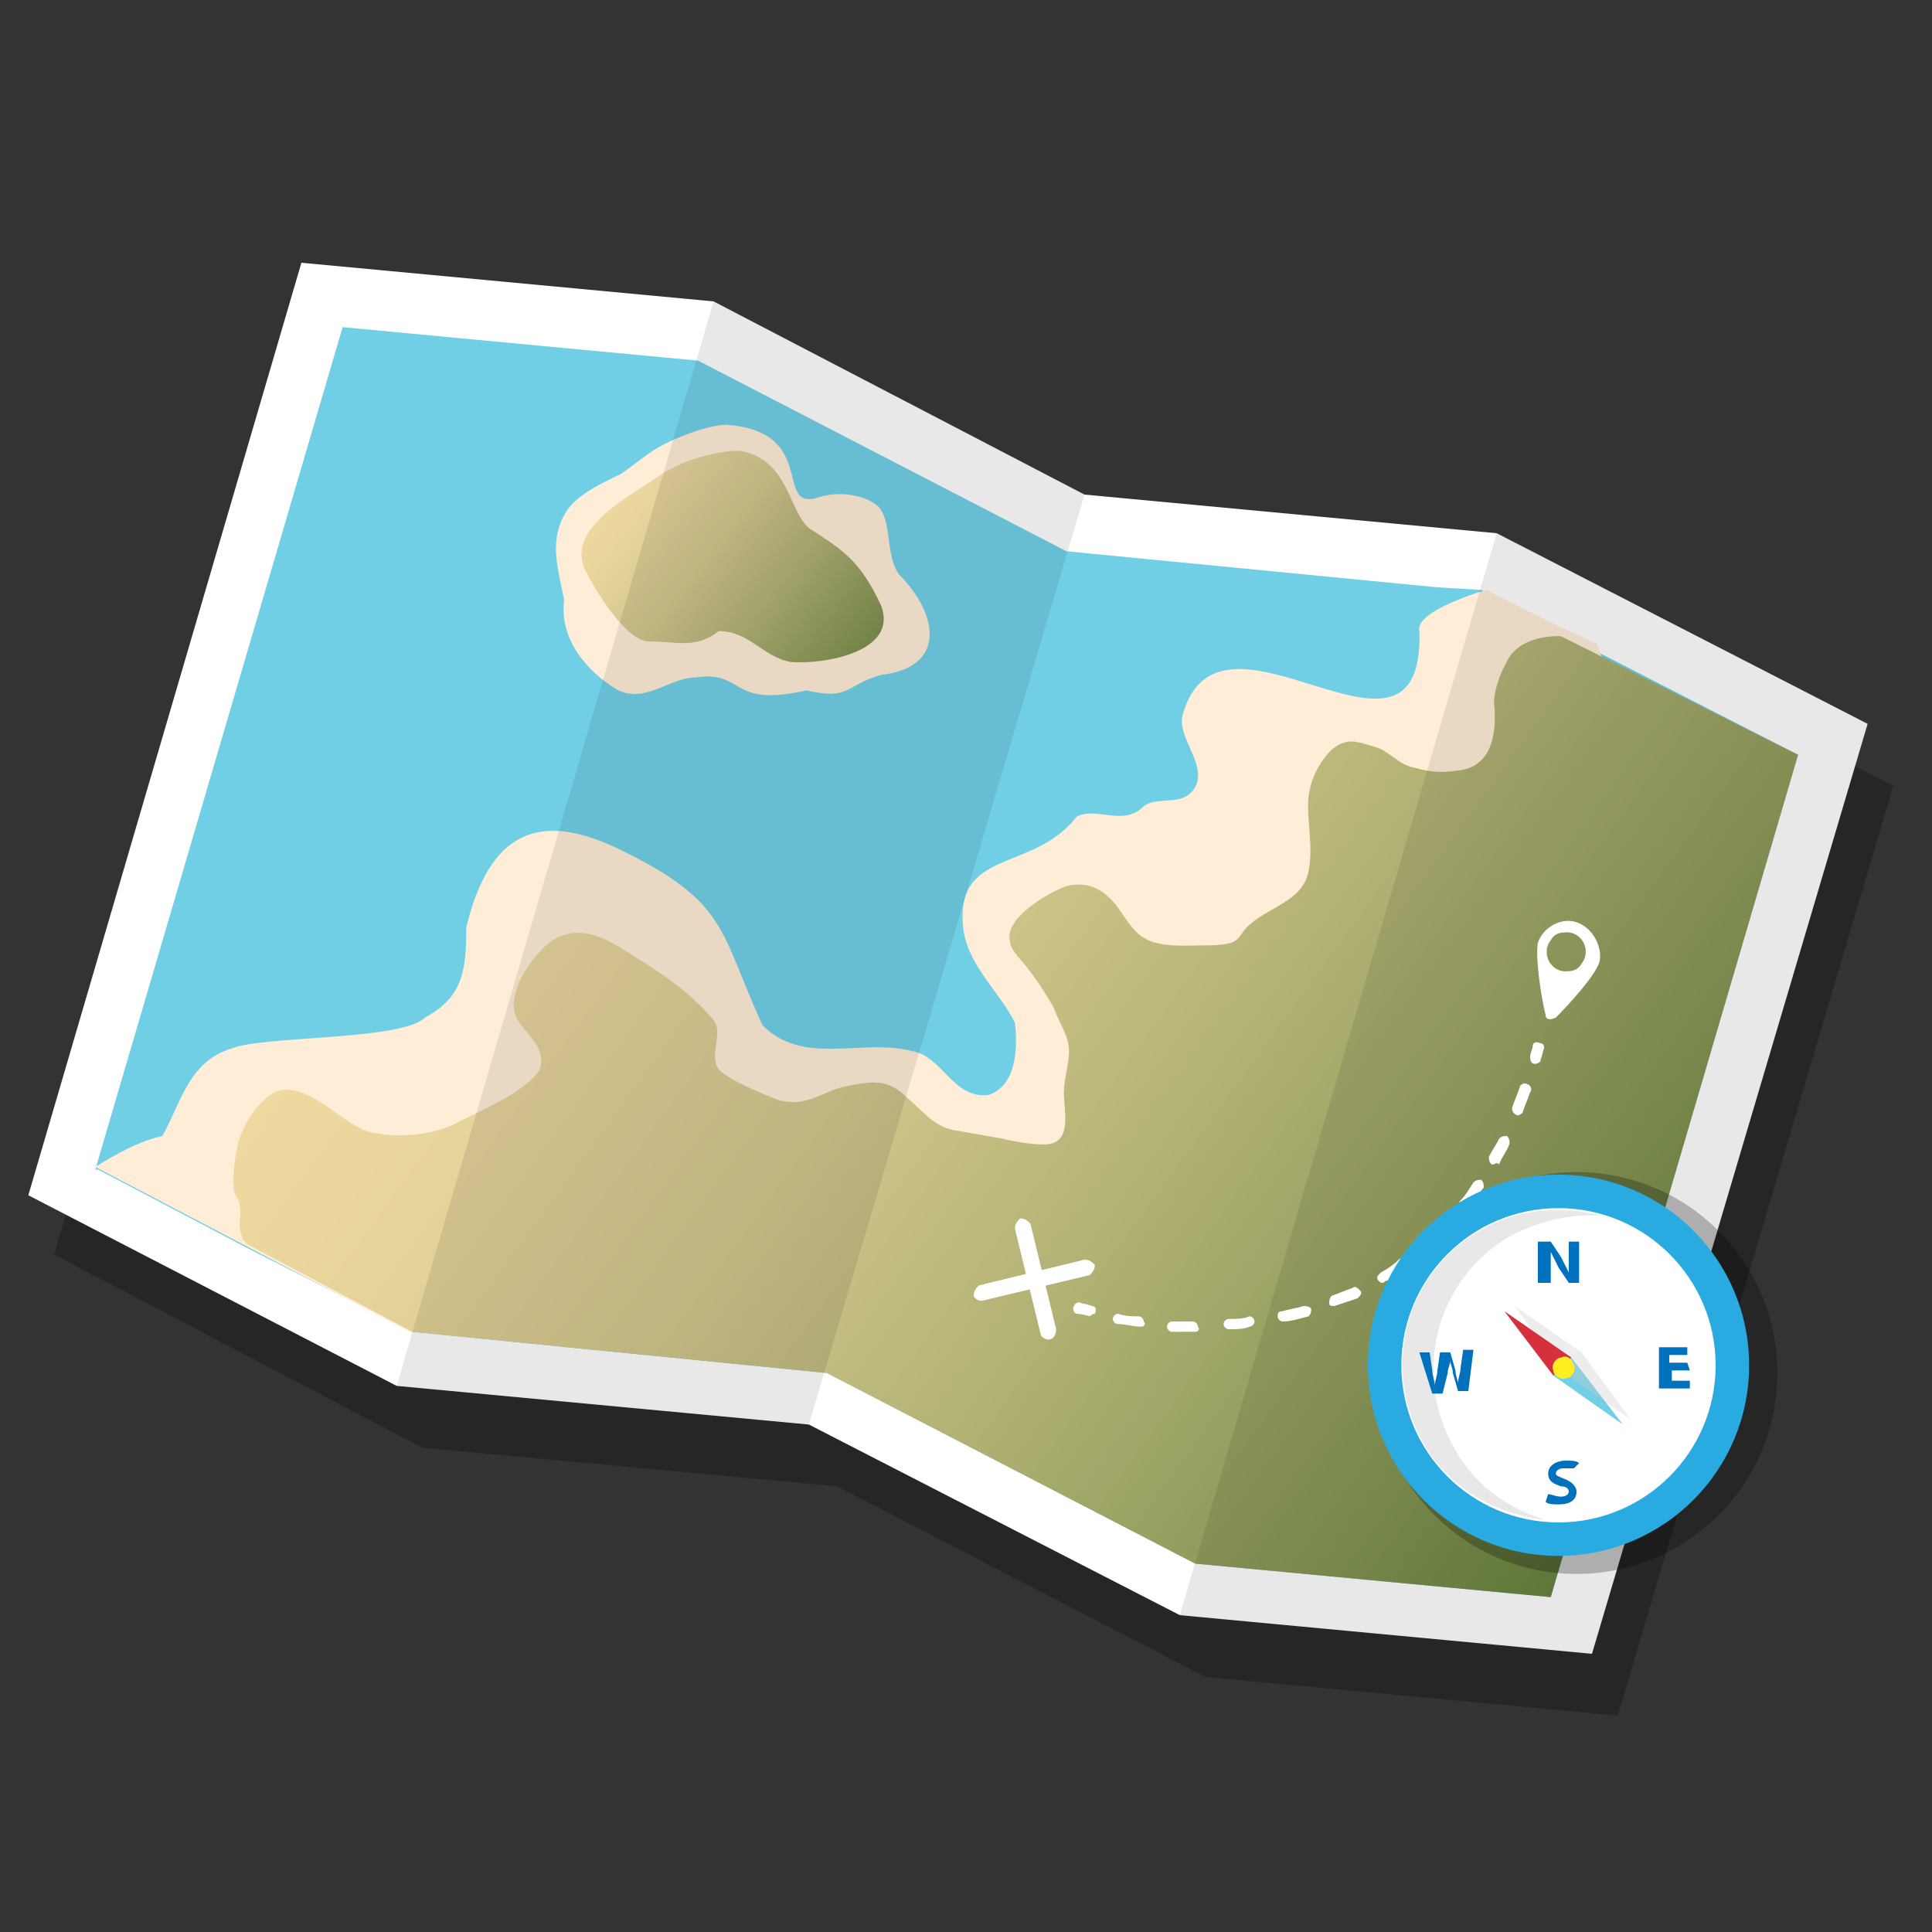 <?xml version="1.0" encoding="utf-8"?>
<!-- Generator: Adobe Illustrator 24.0.3, SVG Export Plug-In . SVG Version: 6.00 Build 0)  -->
<svg version="1.1" id="Calque_1" xmlns="http://www.w3.org/2000/svg" xmlns:xlink="http://www.w3.org/1999/xlink" x="0px" y="0px"
	 viewBox="0 0 75 75" style="enable-background:new 0 0 75 75;" xml:space="preserve">
<rect x="0" y="0" width="75" height="75" fill="#333333" stroke="none"/>
<style type="text/css">
	.st0{opacity:0.25;}
	.st1{fill:#FFFFFF;}
	.st2{fill:#70CFE5;}
	.st3{fill:#FFEDD7;}
	.st4{fill:url(#SVGID_1_);}
	.st5{opacity:0.1;fill:#1A1A1A;}
	.st6{fill:url(#SVGID_2_);}
	.st7{fill:#29ABE2;}
	.st8{opacity:0.45;fill:#CCCCCC;}
	.st9{opacity:0.35;fill:#CCCCCC;}
	.st10{fill:#D6303C;}
	.st11{fill:#FCEE21;}
	.st12{fill:#0071BC;}
</style>
<g>
	<polygon class="st0" points="59.1,23.1 43.1,21.5 28.8,14.1 12.7,12.6 2.1,48.7 16.4,56.2 32.5,57.7 46.8,65.1 62.8,66.6 
		73.5,30.5 	"/>
	<polygon class="st1" points="58.1,20.7 42.1,19.2 27.7,11.7 11.7,10.2 1.1,46.4 15.4,53.8 31.4,55.3 45.8,62.7 61.8,64.2 
		72.5,28.1 	"/>
	<polygon class="st2" points="69.8,29.3 60.2,62 46.4,60.7 32.1,53.3 22,52.3 16,51.7 9.7,48.5 3.8,45.4 3.7,45.4 13.3,12.7 
		27.1,14 41.4,21.4 55.8,22.8 57.5,22.9 58.4,23.4 61.8,25.2 	"/>
	<path class="st3" d="M63.1,32.2c-1.7,4.6-5.9,7.3-9.1,10.7c-1.1,1.5-2.6,2.8-3.6,4.5c-0.9,1.8-1.3,2.8-3.3,3.5
		c-7,3.1-23.9,0-31.2,0.8L3.7,45.3c0.8-0.5,1.7-1,2.6-1.2c0.7-1.2,1-2.9,2.7-3.4c1.2-0.5,6.6-0.3,7.5-1.2c1.5-0.8,1.6-1.9,1.6-3.5
		c0.9-3.7,2.8-4.5,5.8-3.1c4.4,2.1,4,3.2,5.7,6.9c1.6,1.6,3.8,0.5,5.8,1c1.2,0.2,1.6,1.9,3,1.7c1.1-0.4,1.1-1.9,1-2.8
		c-0.6-1.2-1.8-2.2-2-3.6c-0.4-3.2,2.7-2.2,4.4-4.4c0.8-0.4,1.8,0.4,2.6-0.4c0.5-0.4,1.4,0,1.9-0.6c0.7-0.9-0.6-2-0.4-2.9
		c1.4-5.3,9.4,3.3,9.2-3.3c-0.2-0.8,2.6-1.6,2.6-1.6s2.7,1.4,4.3,2.1C63,27.9,63.5,29,63.1,32.2z"/>
	
		<linearGradient id="SVGID_1_" gradientUnits="userSpaceOnUse" x1="64.204" y1="153.526" x2="112.953" y2="170.957" gradientTransform="matrix(0.959 0.282 -0.282 0.959 3.959 -139.29)">
		<stop  offset="0" style="stop-color:#EFD9A1"/>
		<stop  offset="0.134" style="stop-color:#E7D49B"/>
		<stop  offset="0.336" style="stop-color:#D3C78C"/>
		<stop  offset="0.582" style="stop-color:#B0B173"/>
		<stop  offset="0.86" style="stop-color:#829351"/>
		<stop  offset="1" style="stop-color:#67823D"/>
	</linearGradient>
	<path class="st4" d="M69.8,29.3L60.2,62l-13.8-1.3l-14.3-7.4L16,51.7l-6.4-3.4c-0.1-0.1-0.2-0.2-0.2-0.3c-0.2-0.4,0-0.8-0.1-1.2
		c0-0.2-0.1-0.3-0.2-0.5c-0.1-0.5,0-1.2,0.1-1.7c0.1-0.8,1-2.3,1.9-2.3c1.1,0,2.1,1.2,3.1,1.6c1,0.3,2.4,0.2,3.3-0.2
		c0.8-0.4,1.7-0.8,2.5-1.3c0.4-0.3,1-0.7,1-1.1c0.1-0.7-0.6-1.2-0.9-1.7c-0.5-0.8,0.3-2.1,0.9-2.7c0.9-1,2-0.8,3.1-0.1
		c1.3,0.8,2.6,1.6,3.6,2.8c0.4,0.5-0.2,1.4,0.2,1.9c0.3,0.4,1.8,1,2.3,1.2c1.1,0.3,1.7-0.3,2.5-0.5c1-0.2,1.7-0.4,2.5,0.4
		c0.7,0.6,1.1,1.2,2,1.3c0.6,0.1,1.1,0.2,1.7,0.3c0.4,0.1,1.4,0.3,1.9,0.2c0.8-0.2,0.5-1.3,0.5-2c0-0.5,0.2-1.1,0.2-1.6
		c0-0.6-0.4-1.1-0.6-1.7c-0.3-0.5-0.6-1-1-1.5c-0.2-0.3-0.7-0.7-0.7-1.1c-0.2-0.9,1.6-1.9,2.2-2.1c0.8-0.2,1.4,0.1,1.9,0.7
		c0.3,0.4,0.7,1.1,1.1,1.3c0.6,0.4,1.7,0.3,2.3,0.3c0.4,0,0.7,0,1.1-0.1c0.3-0.1,0.4-0.4,0.6-0.6c0.8-0.8,2.2-1,2.4-2.2
		c0.2-1-0.1-2,0-2.9c0.1-0.7,0.4-1.3,0.9-1.8c0.6-0.5,1-0.3,1.7-0.1c0.6,0.2,0.9,0.7,1.5,0.8c0.7,0.2,1.1,0.2,1.8,0.1
		c1.3-0.2,1.4-1.6,1.3-2.6c0-0.6,0.3-1.3,0.6-1.8c0.6-0.9,2-0.8,2-0.8L69.8,29.3z"/>
	<polygon class="st5" points="61.8,64.2 45.8,62.7 58.1,20.7 72.5,28.1 	"/>
	<path class="st1" d="M61.2,35.8c-0.6-0.2-1.3,0.2-1.5,0.8c-0.1,0.5,0.1,2,0.3,2.8c0,0.2,0.2,0.2,0.4,0.1c0.5-0.5,1.6-1.7,1.7-2.2
		C62.2,36.7,61.8,36,61.2,35.8z M60.9,37.7c-0.7,0.1-1.1-0.7-0.7-1.2c0.1-0.2,0.3-0.3,0.5-0.3c0.7-0.1,1.1,0.7,0.7,1.2
		C61.3,37.6,61.1,37.7,60.9,37.7z"/>
	<g>
		<path class="st1" d="M40.7,52c-0.1,0-0.3-0.1-0.3-0.2l-1-4.1c0-0.2,0.1-0.3,0.2-0.4c0.2,0,0.3,0.1,0.4,0.2l1,4.1
			C41,51.8,40.9,52,40.7,52C40.8,52,40.7,52,40.7,52z"/>
	</g>
	<g>
		<path class="st1" d="M38.1,50.5c-0.1,0-0.3-0.1-0.3-0.2c0-0.2,0.1-0.3,0.2-0.4l4.1-1c0.2,0,0.3,0.1,0.4,0.2c0,0.2-0.1,0.3-0.2,0.4
			L38.1,50.5C38.2,50.5,38.2,50.5,38.1,50.5z"/>
	</g>
	<g>
		<g>
			<path class="st1" d="M42.3,51.1C42.2,51.1,42.2,51.1,42.3,51.1c-0.3-0.1-0.5-0.1-0.5-0.1c-0.1,0-0.2-0.2-0.1-0.3
				c0-0.1,0.2-0.2,0.3-0.1c0,0,0.1,0,0.4,0.1c0.1,0,0.2,0.1,0.1,0.3C42.4,51,42.3,51.1,42.3,51.1z"/>
		</g>
		<g>
			<path class="st1" d="M46.4,51.7C46.4,51.7,46.4,51.7,46.4,51.7c-0.3,0-0.6,0-0.9,0c-0.1,0-0.2-0.1-0.2-0.2c0-0.1,0.1-0.2,0.2-0.2
				c0.3,0,0.6,0,0.8,0c0.1,0,0.2,0.1,0.2,0.2C46.6,51.6,46.5,51.7,46.4,51.7z M47.7,51.6c-0.1,0-0.2-0.1-0.2-0.2
				c0-0.1,0.1-0.2,0.2-0.2c0.3,0,0.6,0,0.8-0.1c0.1,0,0.2,0.1,0.2,0.2c0,0.1-0.1,0.2-0.2,0.2C48.3,51.6,48,51.6,47.7,51.6
				C47.7,51.6,47.7,51.6,47.7,51.6z M44.3,51.5C44.3,51.5,44.3,51.5,44.3,51.5c-0.3,0-0.6-0.1-0.9-0.1c-0.1,0-0.2-0.1-0.2-0.2
				c0-0.1,0.1-0.2,0.2-0.2c0.3,0.1,0.5,0.1,0.8,0.1c0.1,0,0.2,0.1,0.2,0.2C44.5,51.4,44.4,51.5,44.3,51.5z M49.8,51.3
				c-0.1,0-0.2-0.1-0.2-0.2c0-0.1,0-0.2,0.2-0.2c0.3-0.1,0.5-0.1,0.8-0.2c0.1,0,0.2,0,0.3,0.1c0,0.1,0,0.2-0.1,0.3
				C50.4,51.2,50.1,51.3,49.8,51.3C49.8,51.3,49.8,51.3,49.8,51.3z M51.8,50.7c-0.1,0-0.2,0-0.2-0.1c0-0.1,0-0.2,0.1-0.3
				c0.3-0.1,0.5-0.2,0.8-0.3c0.1-0.1,0.2,0,0.3,0.1c0.1,0.1,0,0.2-0.1,0.3C52.4,50.5,52.1,50.6,51.8,50.7
				C51.9,50.7,51.8,50.7,51.8,50.7z M53.7,49.8c-0.1,0-0.1,0-0.2-0.1c-0.1-0.1,0-0.2,0.1-0.3c0.2-0.1,0.5-0.3,0.7-0.5
				c0.1-0.1,0.2,0,0.3,0c0.1,0.1,0,0.2,0,0.3c-0.2,0.2-0.5,0.3-0.7,0.5C53.8,49.7,53.7,49.8,53.7,49.8z M55.4,48.5
				c-0.1,0-0.1,0-0.2-0.1c-0.1-0.1-0.1-0.2,0-0.3c0.2-0.2,0.4-0.4,0.6-0.6c0.1-0.1,0.2-0.1,0.3,0c0.1,0.1,0.1,0.2,0,0.3
				c-0.2,0.2-0.4,0.4-0.6,0.6C55.5,48.5,55.4,48.5,55.4,48.5z M56.8,46.9c0,0-0.1,0-0.1,0c-0.1-0.1-0.1-0.2,0-0.3
				c0.2-0.2,0.3-0.4,0.5-0.7c0.1-0.1,0.2-0.1,0.3-0.1c0.1,0.1,0.1,0.2,0.1,0.3c-0.2,0.2-0.3,0.5-0.5,0.7
				C56.9,46.9,56.9,46.9,56.8,46.9z M58,45.2c0,0-0.1,0-0.1,0c-0.1-0.1-0.1-0.2-0.1-0.3c0.1-0.2,0.3-0.5,0.4-0.7
				c0.1-0.1,0.2-0.1,0.3-0.1c0.1,0.1,0.1,0.2,0.1,0.3c-0.1,0.3-0.3,0.5-0.4,0.8C58.1,45.1,58,45.2,58,45.2z M58.9,43.3
				C58.9,43.3,58.8,43.3,58.9,43.3c-0.2-0.1-0.2-0.2-0.2-0.3c0.1-0.3,0.2-0.5,0.3-0.8c0-0.1,0.2-0.2,0.3-0.1c0.1,0,0.2,0.2,0.1,0.3
				c-0.1,0.3-0.2,0.5-0.3,0.8C59.1,43.2,59,43.3,58.9,43.3z"/>
		</g>
		<g>
			<path class="st1" d="M59.6,41.3C59.6,41.3,59.6,41.3,59.6,41.3c-0.2,0-0.2-0.2-0.2-0.3c0-0.1,0.1-0.3,0.1-0.4
				c0-0.1,0.1-0.2,0.3-0.1c0.1,0,0.2,0.1,0.1,0.3c0,0.1-0.1,0.3-0.1,0.4C59.8,41.2,59.7,41.3,59.6,41.3z"/>
		</g>
	</g>
	<path class="st3" d="M25.2,17.6c-0.3,0.2-0.8,0.6-1.1,0.8c-0.6,0.3-1.8,0.8-2.2,1.6c-0.6,1.1-0.2,2.2,0,3.3
		c-0.2,1.5,0.9,2.8,2.1,3.5c1.1,0.5,2-0.5,3-0.5c1.9-0.3,1.3,1.2,4.3,0.5c1.7,0.4,1.5-0.2,2.9-0.6c2.6-0.3,2.2-2.4,0.7-3.9
		c-0.5-0.7-0.3-1.9-0.7-2.5c-0.3-0.5-1.5-0.8-2.4-0.5c-1.8,0.6,0-2.5-3.5-2.8C27.8,16.4,26,17,25.2,17.6z"/>
	
		<linearGradient id="SVGID_2_" gradientUnits="userSpaceOnUse" x1="149.74" y1="156.889" x2="163.706" y2="159.753" gradientTransform="matrix(0.896 0.444 -0.444 0.896 -40.755 -188.303)">
		<stop  offset="0" style="stop-color:#EFD9A1"/>
		<stop  offset="0.124" style="stop-color:#E7D49B"/>
		<stop  offset="0.312" style="stop-color:#D3C78C"/>
		<stop  offset="0.54" style="stop-color:#B0B173"/>
		<stop  offset="0.797" style="stop-color:#829351"/>
		<stop  offset="0.927" style="stop-color:#67823D"/>
	</linearGradient>
	<path class="st6" d="M25.4,18.6c-1,0.7-3.4,1.9-2.7,3.5c0.4,0.8,1.6,2.8,2.5,2.8c1.1,0,1.8,0.3,2.7-0.4c1.2,0,1.7,1,2.8,1.2
		c1.3,0.1,4.2-0.4,3.5-2.2c-0.8-1.7-1.4-2.1-2.8-3c-0.8-0.7-0.8-2.7-2.7-3C27.9,17.5,26.5,17.8,25.4,18.6z"/>
	<polygon class="st5" points="31.4,55.3 15.4,53.8 27.7,11.7 42.1,19.2 	"/>
</g>
<g>
	<circle class="st0" cx="61.2" cy="53.3" r="7.8"/>
	<circle class="st7" cx="60.5" cy="53" r="7.4"/>
	<circle class="st1" cx="60.5" cy="53" r="6.1"/>
	<path class="st8" d="M62.2,47.2c-1.2-0.1-2.5,0.2-3.6,0.8c-2.9,1.7-3.8,5.4-2.1,8.3c0.8,1.4,2.1,2.3,3.5,2.7
		c-1.9-0.2-3.7-1.2-4.7-2.9c-1.7-2.9-0.8-6.6,2.1-8.3C58.9,46.9,60.6,46.8,62.2,47.2z"/>
	<polygon class="st2" points="60.3,53.4 61,52.7 63,55.3 	"/>
	<polygon class="st9" points="61.4,52.5 58.8,50.7 60.7,53.3 63.3,55.1 	"/>
	<polygon class="st10" points="60.3,53.4 61,52.7 58.4,50.9 	"/>
	<path class="st11" d="M61.1,53c0.1,0.2-0.1,0.5-0.3,0.5c-0.2,0.1-0.5-0.1-0.5-0.3c-0.1-0.2,0.1-0.5,0.3-0.5
		C60.8,52.6,61,52.7,61.1,53z"/>
	<g>
		<path class="st12" d="M59.7,49.8l0-1.6l0.5,0l0.4,0.6c0.1,0.2,0.2,0.4,0.3,0.6l0,0c0-0.2,0-0.4,0-0.7l0-0.5l0.4,0l0,1.6l-0.4,0
			l-0.4-0.6c-0.1-0.2-0.2-0.4-0.3-0.6l0,0c0,0.2,0,0.4,0,0.7l0,0.5L59.7,49.8z"/>
	</g>
	<g>
		<path class="st12" d="M55.6,54.1l-0.5-1.6l0.4,0l0.1,0.7c0,0.2,0.1,0.4,0.1,0.6l0,0c0-0.2,0.1-0.4,0.1-0.6l0.1-0.7l0.4,0l0.2,0.7
			c0,0.2,0.1,0.4,0.1,0.5l0,0c0-0.2,0.1-0.4,0.1-0.6l0.1-0.7l0.4,0L57,54l-0.4,0l-0.2-0.7c0-0.2-0.1-0.3-0.1-0.5l0,0
			c0,0.2-0.1,0.3-0.1,0.5L56,54.1L55.6,54.1z"/>
	</g>
	<g>
		<path class="st12" d="M65.6,53.2l-0.7,0l0,0.4l0.7,0l0,0.3l-1.2,0l0-1.6l1.1,0l0,0.3l-0.7,0l0,0.3l0.7,0L65.6,53.2z"/>
	</g>
	<g>
		<path class="st12" d="M60.1,58c0.1,0,0.3,0.1,0.5,0.1c0.2,0,0.3-0.1,0.3-0.2c0-0.1-0.1-0.2-0.3-0.2c-0.3-0.1-0.5-0.2-0.5-0.5
			c0-0.3,0.3-0.5,0.7-0.5c0.2,0,0.4,0,0.5,0.1L61.1,57C61,57,60.9,57,60.7,57c-0.2,0-0.3,0.1-0.3,0.2c0,0.1,0.1,0.1,0.3,0.2
			c0.3,0.1,0.5,0.3,0.5,0.5c0,0.3-0.2,0.5-0.7,0.5c-0.2,0-0.4,0-0.5-0.1L60.1,58z"/>
	</g>
</g>
</svg>
